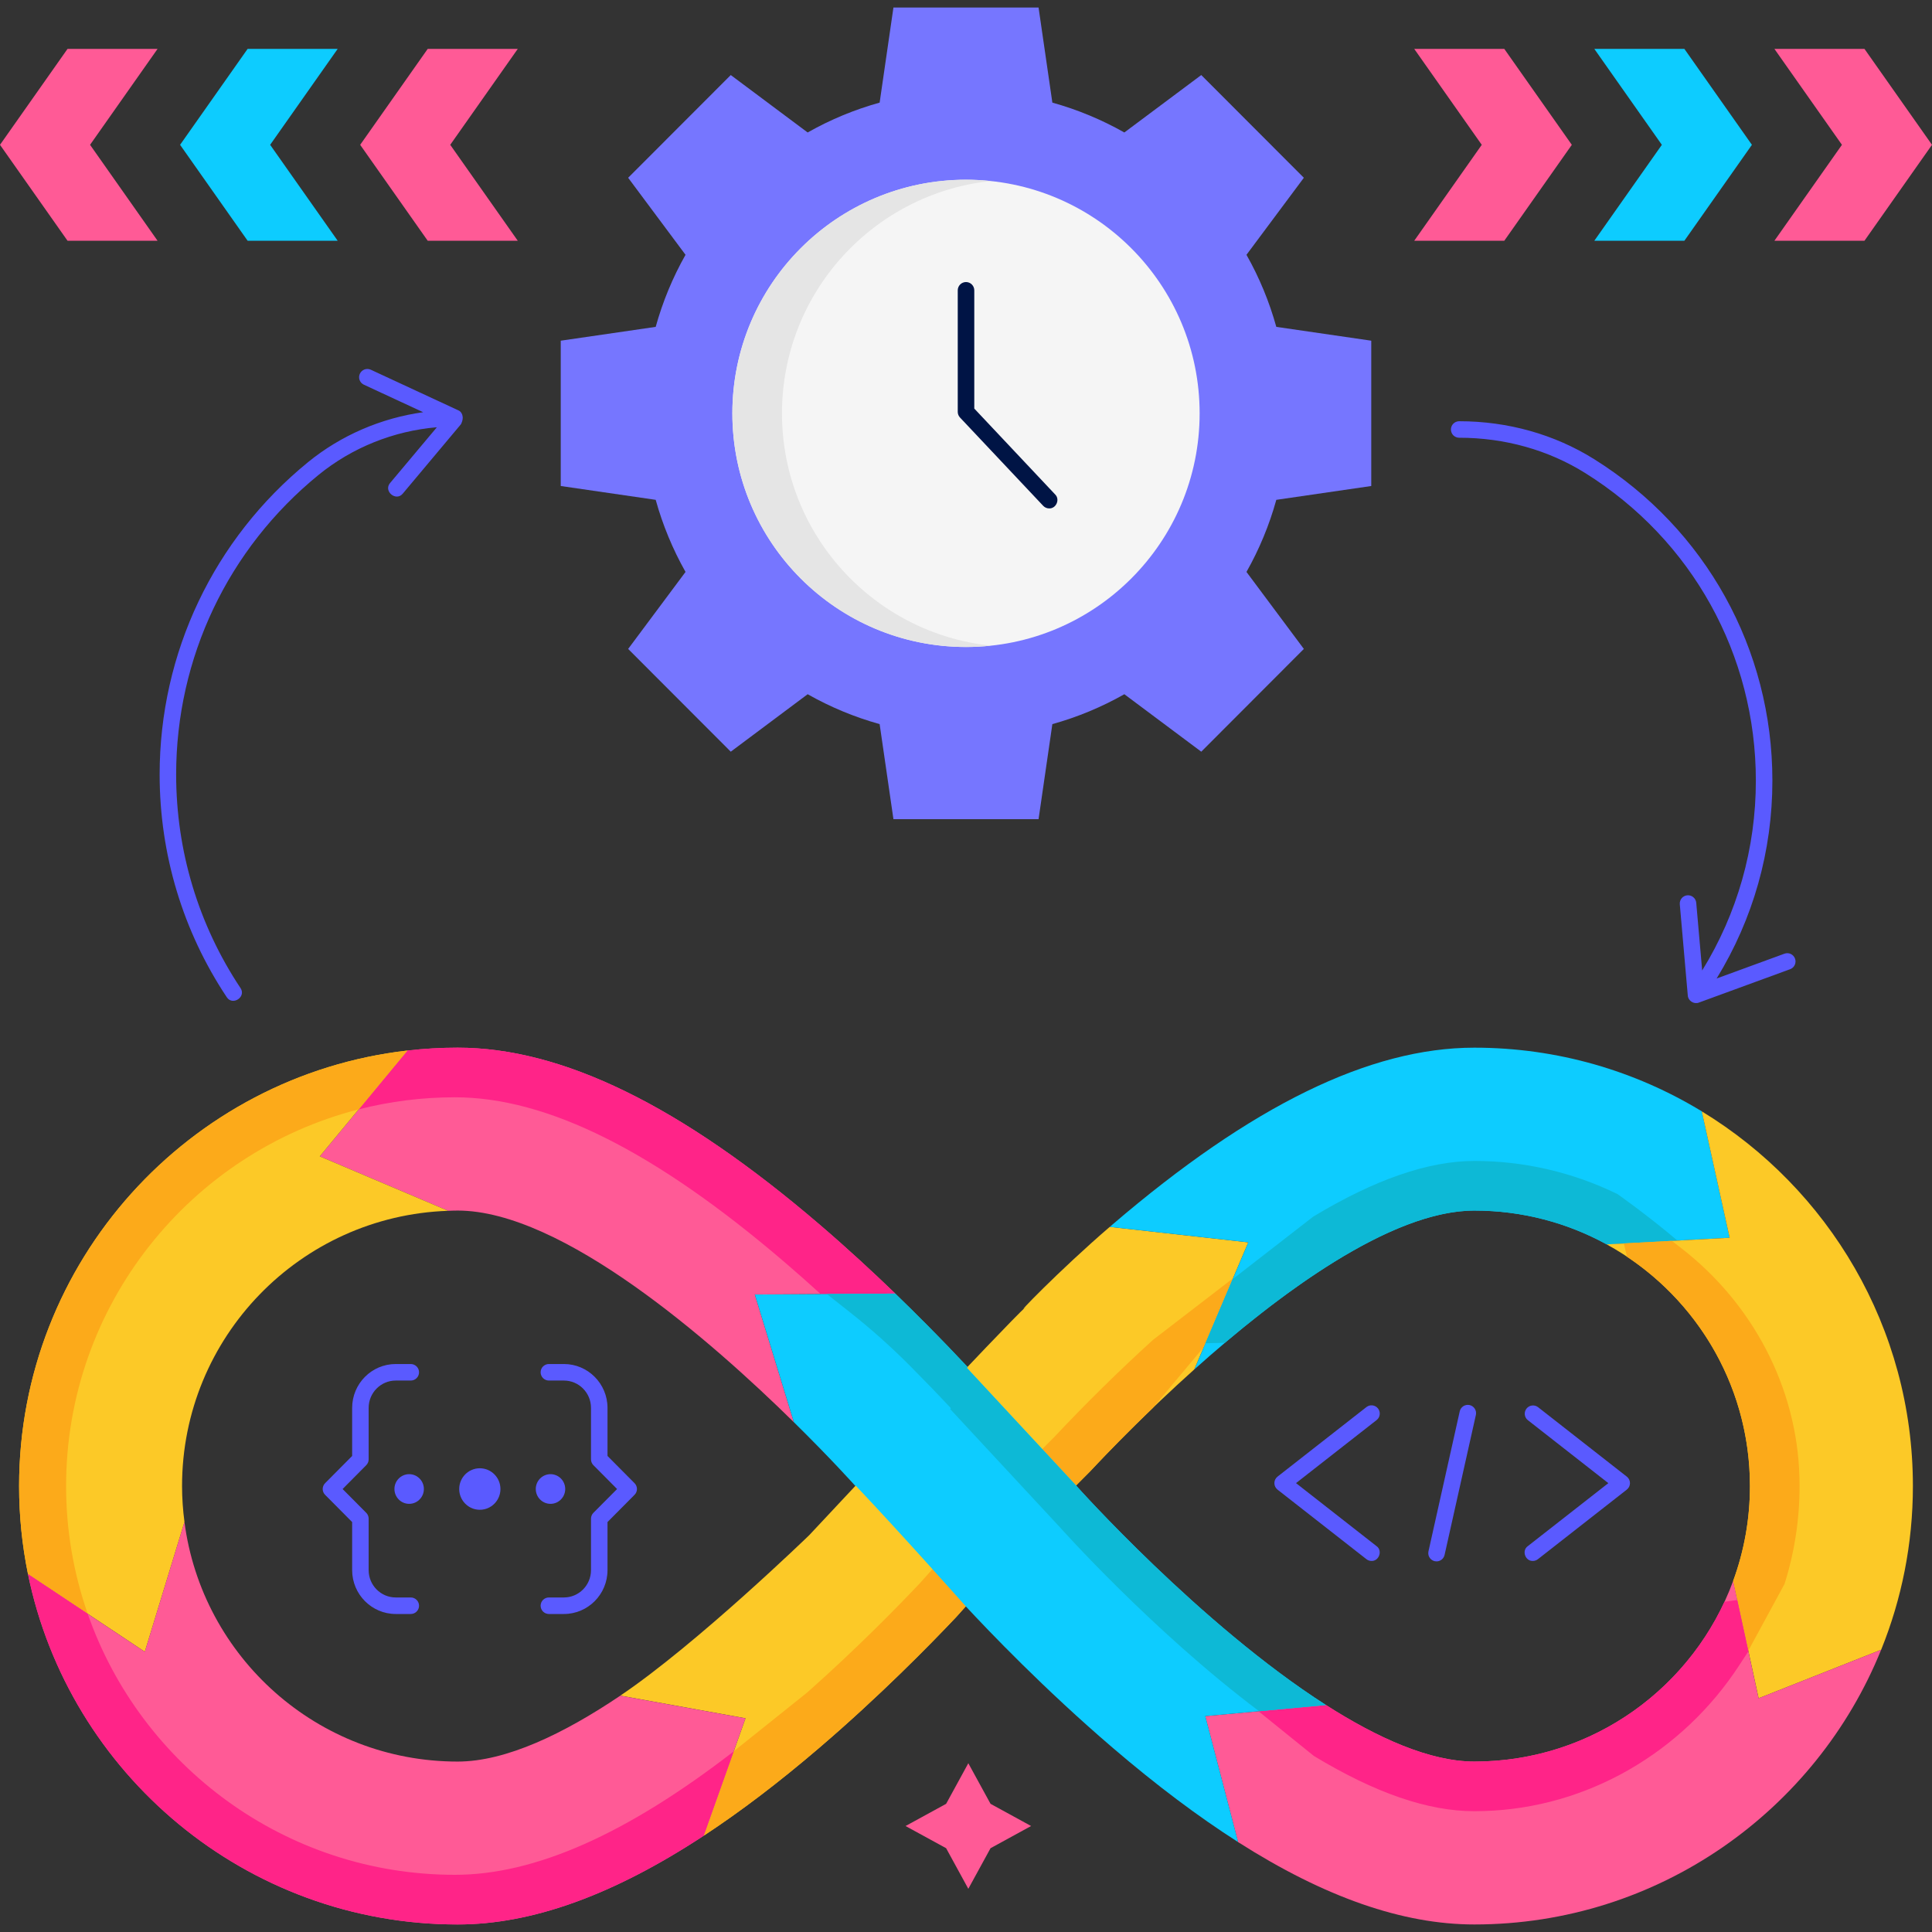 <svg width="70" height="70" viewBox="0 0 70 70" fill="none" xmlns="http://www.w3.org/2000/svg">
<rect x="0" y="0" width="70" height="70" fill="#333333" stroke="none"/>
<g clip-path="url(#clip0_367_15866)">
<path d="M49.683 17.609V12.344L46.243 11.843C45.99 10.932 45.628 10.055 45.162 9.232L47.241 6.441L43.524 2.719L40.737 4.8C39.915 4.335 39.039 3.971 38.129 3.718L37.629 0.273H32.371L31.871 3.718C30.961 3.971 30.085 4.334 29.263 4.8L26.477 2.719L22.759 6.441L24.838 9.232C24.372 10.055 24.01 10.932 23.757 11.843L20.317 12.344V17.609L23.757 18.11C24.01 19.021 24.373 19.898 24.838 20.722L22.759 23.512L26.477 27.235L29.263 25.153C30.085 25.619 30.961 25.982 31.871 26.236L32.371 29.68H37.629L38.129 26.236C39.039 25.983 39.915 25.619 40.737 25.153L43.524 27.235L47.241 23.512L45.162 20.722C45.628 19.898 45.991 19.021 46.243 18.11L49.683 17.609Z" fill="#7676FF"/>
<path d="M35 23.442C39.675 23.442 43.465 19.652 43.465 14.977C43.465 10.302 39.675 6.512 35 6.512C30.325 6.512 26.535 10.302 26.535 14.977C26.535 19.652 30.325 23.442 35 23.442Z" fill="#F5F5F5"/>
<path d="M28.333 14.976C28.333 10.605 31.647 7.008 35.899 6.559C35.601 6.528 35.3 6.511 35 6.511C30.325 6.511 26.535 10.301 26.535 14.976C26.535 19.651 30.325 23.441 35 23.441C35.304 23.441 35.604 23.425 35.899 23.393C31.647 22.945 28.333 19.348 28.333 14.976Z" fill="#E5E5E5"/>
<path d="M38.014 18.421C37.973 18.421 37.932 18.412 37.895 18.396C37.858 18.38 37.824 18.356 37.796 18.326L34.782 15.127C34.73 15.071 34.701 14.998 34.701 14.922V10.518C34.701 10.439 34.733 10.363 34.789 10.307C34.845 10.251 34.921 10.219 35 10.219C35.08 10.219 35.156 10.251 35.212 10.307C35.268 10.363 35.3 10.439 35.3 10.518V14.803L38.231 17.916C38.413 18.097 38.266 18.429 38.014 18.421Z" fill="#001445"/>
<path d="M39.482 53.325C40.172 52.588 41.558 51.152 43.272 49.616L45.228 45.013L40.208 44.452C38.364 46.039 36.673 47.8 37.17 47.347C36.423 48.023 30.034 54.86 29.319 55.623C29.319 55.623 25.247 59.568 22.475 61.436L27.01 62.257L25.495 66.512C26.837 65.631 28.235 64.567 29.696 63.316C31.868 61.456 33.686 59.604 34.653 58.58L37.716 55.152C38.293 54.532 38.882 53.922 39.482 53.325Z" fill="#FCC927"/>
<path d="M44.674 46.316L41.773 48.548C40.533 49.676 39.338 50.853 38.191 52.074C37.581 52.681 36.983 53.3 36.397 53.93L33.329 57.363C32.545 58.193 31.057 59.716 29.254 61.316L26.584 63.453L25.495 66.513C26.836 65.632 28.235 64.568 29.696 63.316C31.868 61.456 33.685 59.604 34.653 58.58L37.716 55.152C38.293 54.532 38.881 53.923 39.482 53.326C40.222 52.536 40.984 51.766 41.765 51.016L43.615 48.809L44.674 46.316Z" fill="#FCAA1A"/>
<path d="M16.236 43.87C16.351 43.866 16.465 43.861 16.581 43.861C20.373 43.861 25.765 48.58 28.763 51.529L27.347 46.902L32.438 46.869C31.632 46.091 30.703 45.232 29.696 44.369C24.659 40.056 20.369 37.959 16.581 37.959C15.965 37.959 15.358 37.995 14.76 38.063L11.586 41.897L16.236 43.87Z" fill="#FF5A96"/>
<path d="M16.486 39.757C19.827 39.757 23.735 41.712 28.432 45.735C28.872 46.112 29.306 46.496 29.735 46.887L32.438 46.869C31.633 46.091 30.704 45.232 29.697 44.369C24.659 40.056 20.369 37.959 16.581 37.959C15.966 37.959 15.358 37.995 14.761 38.063L12.997 40.194C14.137 39.903 15.309 39.756 16.486 39.757Z" fill="#FF2488"/>
<path d="M6.684 55.143C6.626 54.712 6.597 54.277 6.596 53.843C6.596 48.446 10.882 44.052 16.236 43.87L11.586 41.897L14.76 38.063C6.854 38.969 0.692 45.7 0.692 53.842C0.692 54.934 0.803 56.001 1.014 57.032L5.247 59.847L6.684 55.143Z" fill="#FCC927"/>
<path d="M2.395 53.842C2.395 47.279 6.909 41.75 12.996 40.194L14.76 38.063C6.854 38.969 0.692 45.7 0.692 53.842C0.692 54.934 0.803 56.001 1.014 57.032L3.178 58.471C2.659 56.983 2.394 55.418 2.395 53.842Z" fill="#FCAA1A"/>
<path d="M22.475 61.437C20.431 62.814 18.335 63.825 16.581 63.825C11.507 63.825 7.321 60.041 6.683 55.143L5.246 59.847L1.014 57.033C2.495 64.268 8.912 69.727 16.581 69.727C19.27 69.727 22.212 68.669 25.495 66.513L27.01 62.258L22.475 61.437Z" fill="#FF5A96"/>
<path d="M3.178 58.471L1.014 57.032C2.495 64.267 8.912 69.726 16.581 69.726C19.27 69.726 22.212 68.668 25.495 66.512L26.583 63.457C22.696 66.461 19.378 67.928 16.486 67.928C10.338 67.928 5.097 63.971 3.178 58.471Z" fill="#FF2488"/>
<path d="M43.273 49.617C46.312 46.894 50.38 43.861 53.419 43.861C55.157 43.861 56.791 44.306 58.214 45.086L62.669 44.846L61.66 40.266C59.255 38.803 56.434 37.959 53.419 37.959C49.632 37.959 45.341 40.056 40.304 44.37C40.272 44.397 40.241 44.425 40.209 44.452L45.228 45.013L43.273 49.617Z" fill="#0DCCFF"/>
<path d="M53.419 43.861C55.156 43.861 56.79 44.305 58.213 45.086L60.777 44.947C59.642 43.989 58.605 43.264 58.605 43.264C56.99 42.474 55.216 42.063 53.419 42.063C51.754 42.063 49.799 42.74 47.576 44.084L44.661 46.347L43.675 48.669L44.38 48.652C47.251 46.225 50.735 43.861 53.419 43.861Z" fill="#0DB9D6"/>
<path d="M61.659 40.267L62.668 44.846L58.213 45.086C61.307 46.782 63.404 50.067 63.404 53.843C63.405 55.017 63.199 56.182 62.795 57.284L63.718 61.532L68.158 59.774C68.899 57.941 69.308 55.939 69.308 53.843C69.308 48.099 66.242 43.056 61.659 40.267Z" fill="#FCC927"/>
<path d="M65.202 53.843C65.202 53.732 65.2 53.622 65.197 53.512C65.106 50.256 63.497 47.227 60.924 45.23L60.575 44.959L58.834 45.052L58.95 45.534C61.634 47.323 63.404 50.376 63.404 53.843C63.405 55.017 63.199 56.182 62.794 57.284L63.343 59.81L64.657 57.39C65.019 56.243 65.203 55.046 65.202 53.843Z" fill="#FCAA1A"/>
<path d="M62.794 57.284C61.392 61.101 57.724 63.825 53.419 63.825C51.813 63.825 49.919 62.977 48.042 61.776L43.669 62.179L44.858 66.742C47.999 68.744 50.827 69.727 53.419 69.727C60.084 69.727 65.802 65.603 68.157 59.774L63.717 61.532L62.794 57.284Z" fill="#FF5A96"/>
<path d="M53.419 65.623C53.536 65.623 53.654 65.621 53.77 65.617C57.522 65.505 60.96 63.486 63.012 60.343L63.347 59.829L62.944 57.972L62.482 58.035C60.897 61.454 57.435 63.825 53.419 63.825C51.813 63.825 49.919 62.977 48.042 61.776L45.598 62.002L47.605 63.622C49.828 64.967 51.735 65.623 53.419 65.623Z" fill="#FF2488"/>
<path d="M48.042 61.776C43.476 58.855 39.007 53.843 39.007 53.843L35.027 49.556L35.055 49.526C34.573 49.012 34.084 48.504 33.587 48.004L33.586 48.004C33.207 47.621 32.824 47.243 32.437 46.869L27.348 46.903L28.764 51.529L28.762 51.528C30.09 52.834 30.948 53.791 30.991 53.839L31.003 53.826C32.664 55.579 35 58.209 35 58.209C35.826 59.099 37.837 61.203 40.304 63.316C41.894 64.678 43.41 65.818 44.859 66.742L43.67 62.179L48.042 61.776Z" fill="#0DCCFF"/>
<path d="M32.976 49.492L32.987 49.502L32.987 49.503C33.484 50.003 33.974 50.51 34.455 51.025L34.428 51.054L38.407 55.341C38.407 55.341 41.756 59.096 45.617 61.999L48.042 61.776C43.476 58.855 39.006 53.843 39.006 53.843L35.027 49.556L35.055 49.526C34.573 49.012 34.083 48.504 33.586 48.004L33.586 48.004C33.207 47.621 32.823 47.243 32.436 46.869L29.957 46.885L30.76 47.518C31.538 48.131 32.278 48.789 32.976 49.492Z" fill="#0DB9D6"/>
<path d="M14.883 58.478H14.338C13.468 58.478 12.759 57.765 12.759 56.889V55.147L11.779 54.16C11.723 54.104 11.692 54.029 11.692 53.95C11.692 53.871 11.723 53.795 11.779 53.739L12.759 52.752V51.01C12.759 50.134 13.467 49.421 14.338 49.421H14.883C14.963 49.421 15.039 49.453 15.095 49.509C15.151 49.565 15.183 49.641 15.183 49.721C15.183 49.8 15.151 49.876 15.095 49.932C15.039 49.988 14.963 50.02 14.883 50.02H14.338C13.797 50.02 13.357 50.464 13.357 51.01V52.875C13.357 52.954 13.326 53.03 13.27 53.086L12.413 53.95L13.27 54.813C13.326 54.869 13.357 54.945 13.357 55.024V56.889C13.357 57.435 13.797 57.879 14.338 57.879H14.883C14.963 57.879 15.039 57.911 15.095 57.967C15.151 58.023 15.183 58.099 15.183 58.179C15.183 58.258 15.151 58.334 15.095 58.39C15.039 58.446 14.963 58.478 14.883 58.478ZM20.432 58.478H19.887C19.808 58.478 19.732 58.446 19.675 58.39C19.619 58.334 19.588 58.258 19.588 58.179C19.588 58.099 19.619 58.023 19.675 57.967C19.732 57.911 19.808 57.879 19.887 57.879H20.432C20.973 57.879 21.413 57.435 21.413 56.889V55.024C21.413 54.945 21.444 54.869 21.5 54.813L22.358 53.95L21.5 53.086C21.444 53.03 21.413 52.954 21.413 52.875V51.01C21.413 50.464 20.973 50.02 20.432 50.02H19.887C19.808 50.02 19.732 49.988 19.675 49.932C19.619 49.876 19.588 49.8 19.588 49.721C19.588 49.641 19.619 49.565 19.675 49.509C19.732 49.453 19.808 49.421 19.887 49.421H20.432C21.303 49.421 22.011 50.134 22.011 51.01V52.752L22.991 53.739C23.047 53.795 23.078 53.871 23.078 53.95C23.078 54.029 23.047 54.104 22.991 54.16L22.011 55.147V56.889C22.011 57.765 21.303 58.478 20.432 58.478Z" fill="#5A5AFF"/>
<path d="M17.385 54.702C17.797 54.702 18.132 54.365 18.132 53.95C18.132 53.535 17.797 53.198 17.385 53.198C16.973 53.198 16.638 53.535 16.638 53.95C16.638 54.365 16.973 54.702 17.385 54.702Z" fill="#5A5AFF"/>
<path d="M14.825 54.487C15.119 54.487 15.358 54.246 15.358 53.949C15.358 53.653 15.119 53.412 14.825 53.412C14.53 53.412 14.291 53.653 14.291 53.949C14.291 54.246 14.53 54.487 14.825 54.487Z" fill="#5A5AFF"/>
<path d="M19.946 54.487C20.24 54.487 20.479 54.246 20.479 53.949C20.479 53.653 20.24 53.412 19.946 53.412C19.651 53.412 19.412 53.653 19.412 53.949C19.412 54.246 19.651 54.487 19.946 54.487Z" fill="#5A5AFF"/>
<path d="M49.692 56.556C49.628 56.556 49.563 56.535 49.508 56.492L46.287 53.972C46.252 53.944 46.223 53.908 46.203 53.867C46.183 53.827 46.173 53.782 46.173 53.736C46.173 53.691 46.183 53.646 46.203 53.605C46.223 53.565 46.252 53.529 46.287 53.501L49.508 50.981C49.539 50.957 49.574 50.939 49.612 50.928C49.65 50.918 49.69 50.915 49.729 50.919C49.768 50.924 49.805 50.937 49.84 50.956C49.874 50.975 49.904 51.001 49.928 51.032C49.952 51.063 49.97 51.099 49.981 51.136C49.991 51.174 49.994 51.214 49.989 51.253C49.985 51.292 49.972 51.33 49.953 51.364C49.934 51.398 49.908 51.428 49.877 51.452L46.957 53.736L49.877 56.021C50.102 56.184 49.965 56.566 49.692 56.556ZM55.537 56.556C55.264 56.566 55.127 56.184 55.353 56.021L58.273 53.737L55.353 51.452C55.293 51.403 55.254 51.331 55.246 51.254C55.237 51.176 55.26 51.099 55.308 51.037C55.356 50.976 55.426 50.935 55.503 50.925C55.581 50.914 55.659 50.934 55.722 50.981L58.942 53.501C58.978 53.529 59.007 53.565 59.027 53.606C59.047 53.646 59.057 53.691 59.057 53.737C59.057 53.782 59.047 53.827 59.027 53.868C59.007 53.908 58.978 53.944 58.942 53.972L55.722 56.492C55.669 56.533 55.604 56.556 55.537 56.556ZM52.048 56.572C52.003 56.572 51.959 56.562 51.919 56.543C51.878 56.523 51.842 56.495 51.814 56.46C51.786 56.425 51.767 56.384 51.756 56.341C51.746 56.297 51.746 56.251 51.756 56.208L52.889 51.135C52.907 51.057 52.954 50.99 53.021 50.947C53.088 50.905 53.169 50.891 53.247 50.908C53.324 50.925 53.392 50.973 53.434 51.04C53.477 51.107 53.491 51.188 53.474 51.265L52.34 56.338C52.325 56.404 52.288 56.464 52.235 56.506C52.182 56.549 52.116 56.572 52.048 56.572Z" fill="#5A5AFF"/>
<path d="M16.625 14.876L13.431 13.394C13.359 13.362 13.278 13.36 13.204 13.387C13.131 13.415 13.072 13.47 13.039 13.541C13.005 13.613 13.002 13.694 13.028 13.768C13.054 13.841 13.109 13.902 13.179 13.936L15.332 14.935C13.806 15.148 12.356 15.771 11.161 16.745C7.744 19.532 5.784 23.657 5.784 28.062C5.784 30.947 6.624 33.737 8.215 36.129C8.426 36.456 8.932 36.118 8.713 35.798C7.188 33.504 6.382 30.828 6.382 28.061C6.382 23.837 8.262 19.881 11.539 17.209C12.757 16.216 14.259 15.614 15.829 15.48L14.135 17.499C13.882 17.793 14.348 18.185 14.594 17.884L16.701 15.371C16.845 15.091 16.714 14.918 16.625 14.876ZM65.037 34.732C65.01 34.657 64.954 34.597 64.882 34.563C64.811 34.53 64.728 34.527 64.654 34.554L62.196 35.453C63.519 33.299 64.217 30.838 64.217 28.284C64.217 23.519 61.802 19.164 57.757 16.635C56.321 15.737 54.631 15.262 52.869 15.262C52.79 15.262 52.714 15.294 52.657 15.35C52.601 15.406 52.57 15.482 52.57 15.561C52.57 15.64 52.601 15.717 52.657 15.773C52.714 15.829 52.79 15.86 52.869 15.86C54.519 15.86 56.099 16.303 57.44 17.142C61.309 19.561 63.618 23.727 63.618 28.284C63.618 30.735 62.947 33.096 61.673 35.162L61.458 32.71C61.455 32.671 61.444 32.633 61.425 32.598C61.407 32.563 61.383 32.532 61.352 32.507C61.322 32.482 61.288 32.463 61.25 32.451C61.212 32.439 61.173 32.435 61.134 32.438C61.095 32.442 61.057 32.453 61.022 32.471C60.987 32.489 60.956 32.514 60.931 32.544C60.906 32.574 60.887 32.609 60.875 32.647C60.863 32.684 60.859 32.724 60.862 32.763L61.152 36.071C61.164 36.262 61.376 36.396 61.553 36.326L64.859 35.116C64.934 35.089 64.995 35.033 65.028 34.961C65.061 34.889 65.065 34.806 65.037 34.732Z" fill="#5A5AFF"/>
<path d="M56.95 5.247L54.503 8.723H51.24L53.687 5.247L51.24 1.771H54.503L56.95 5.247Z" fill="#FF5A96"/>
<path d="M63.475 5.247L61.028 8.723H57.765L60.212 5.247L57.765 1.771H61.028L63.475 5.247Z" fill="#0DCCFF"/>
<path d="M70 5.247L67.553 8.723H64.29L66.737 5.247L64.29 1.771H67.553L70 5.247ZM13.05 5.247L15.497 8.723H18.76L16.313 5.247L18.76 1.771H15.497L13.05 5.247Z" fill="#FF5A96"/>
<path d="M6.525 5.247L8.972 8.723H12.235L9.788 5.247L12.235 1.771H8.972L6.525 5.247Z" fill="#0DCCFF"/>
<path d="M0 5.247L2.447 8.723H5.709L3.263 5.247L5.709 1.771H2.447L0 5.247ZM34.28 65.356L35.084 63.885L35.889 65.356L37.359 66.16L35.889 66.964L35.084 68.435L34.28 66.964L32.81 66.16L34.28 65.356Z" fill="#FF5A96"/>
</g>
<defs>
<clipPath id="clip0_367_15866">
<rect width="70" height="70" fill="white"/>
</clipPath>
</defs>
</svg>
